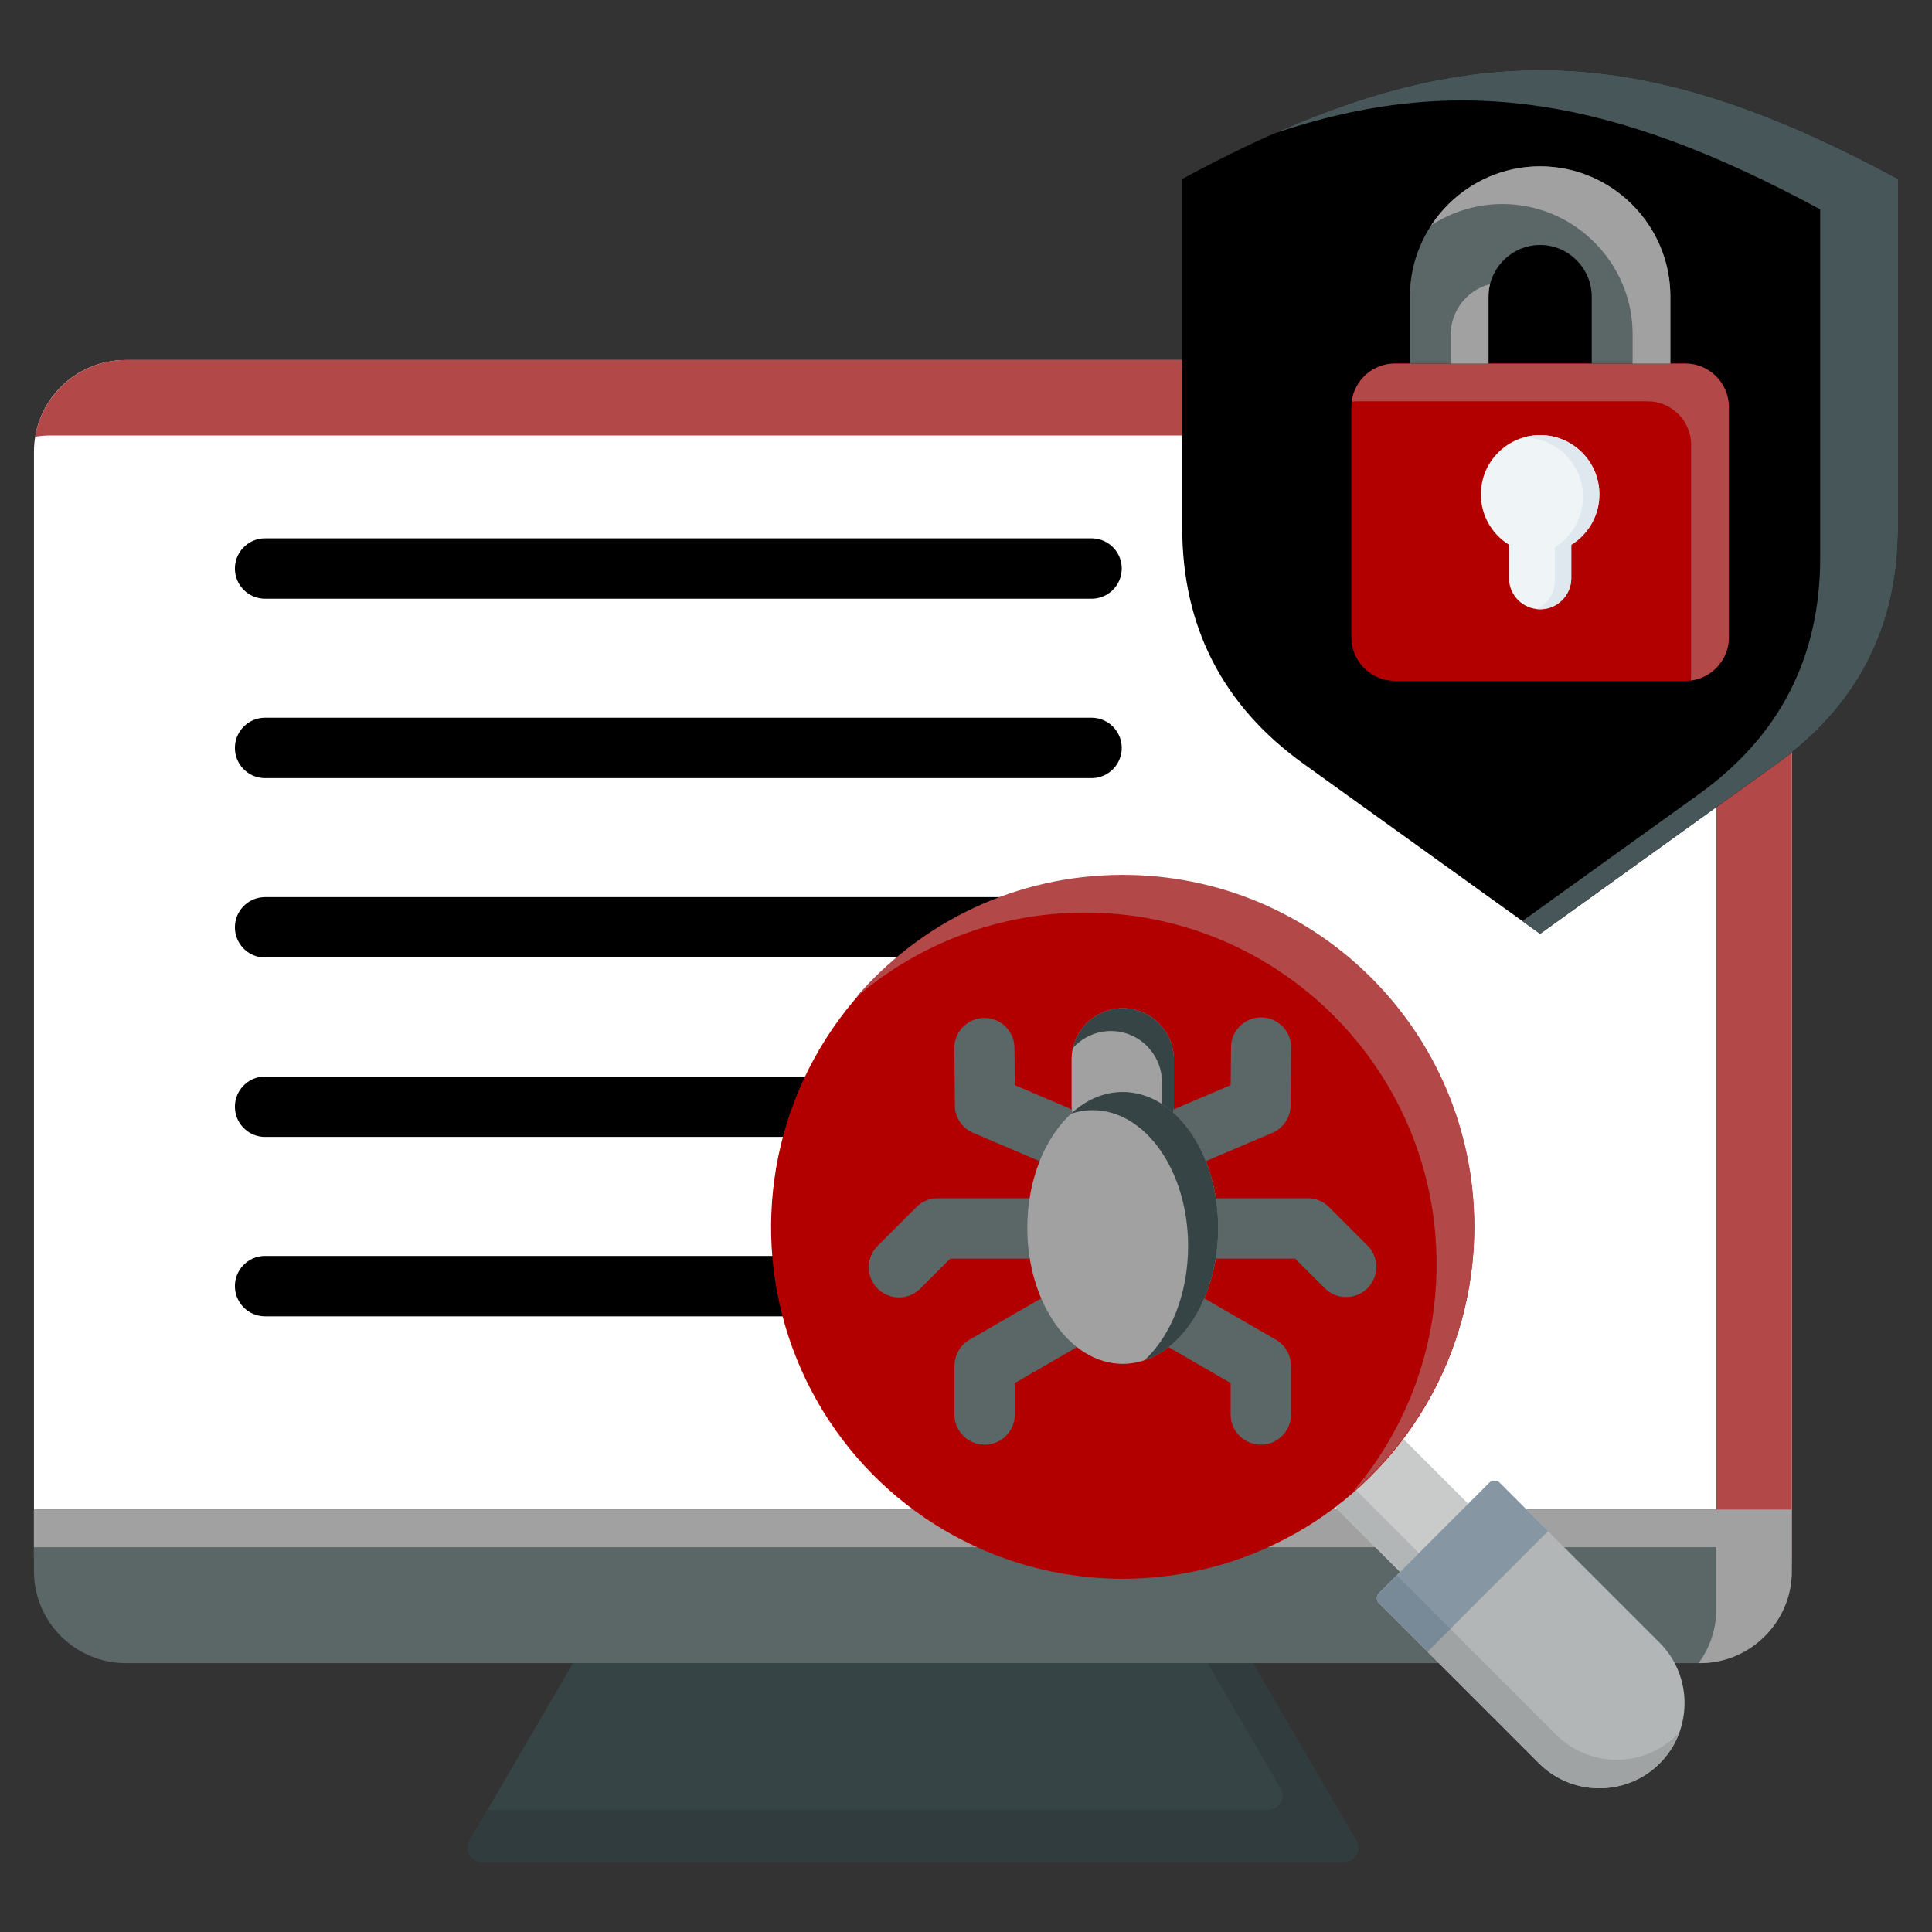 <?xml version="1.0" encoding="utf-8"?>
<svg xmlns="http://www.w3.org/2000/svg" class="" height="512" style="enable-background:new 0 0 512 512" version="1.1" viewBox="0 0 512 512" width="512" x="0" y="0">
  <rect x="0" y="0" width="512" height="512" fill="#333333" stroke="none"/>
  <g>
    <path class="" d="m322.233 423.995-161.83 2.075-35.954 61.696c-1.579 2.71.557 5.683 3.266 5.683h228.414c2.709 0 4.845-2.972 3.266-5.683l-37.162-63.772z" data-original="#374446" fill="#374446" fill-rule="evenodd" opacity="1"/>
    <path class="" d="m322.233 423.995-11.891.152 29.03 49.817c1.579 2.711-.557 5.683-3.265 5.683H129.181l-4.731 8.119c-1.579 2.71.557 5.683 3.266 5.683H356.13c2.709 0 4.845-2.972 3.266-5.683l-37.162-63.772z" data-original="#313c3e" fill="#313c3e" fill-rule="evenodd" opacity="1"/>
    <rect class="" data-original="#e6f8ff" fill="#ffffff" height="341.396" opacity="1" rx="24.319" width="465.844" x="9" y="95.415"/>
    <g fill-rule="evenodd">
      <path class="" d="M450.525 95.415c13.375 0 24.319 10.943 24.319 24.319v292.757c0 12.019-8.836 22.071-20.331 23.988a24.17 24.17 0 0 0 .331-3.988V139.735c0-13.377-10.944-24.32-24.32-24.32H13.319c-1.358 0-2.69.114-3.988.331 1.917-11.496 11.971-20.331 23.988-20.331z" data-original="#cbf0ff" fill="#b24848" opacity="1"/>
      <path class="" d="M70.258 158.667a8 8 0 0 1 0-16h219.013a8 8 0 0 1 0 16zm0 190.17a8 8 0 0 1 0-16h219.013a8 8 0 0 1 0 16zm0-47.542a8 8 0 0 1 0-16h219.013a8 8 0 0 1 0 16zm0-47.543a8 8 0 0 1 0-16h219.013a8 8 0 0 1 0 16zm0-47.542a8 8 0 0 1 0-16h219.013a8 8 0 0 1 0 16z" data-original="#96a4af" fill="#000000" opacity="1"/>
      <path class="" d="M474.845 400.024H9v16.401c0 13.377 10.944 24.319 24.319 24.319h417.206c13.375 0 24.319-10.943 24.319-24.319v-16.401z" data-original="#465759" fill="#5b6667" opacity="1"/>
      <path class="" d="M474.845 400.024H9v10h445.844v16.401a24.156 24.156 0 0 1-4.696 14.319h.377c13.375 0 24.319-10.943 24.319-24.319v-16.401z" data-original="#3e4d4f" fill="#a1a1a1" opacity="1"/>
    </g>
    <path class="" d="M503 47.422c-71.279-38.495-118.428-38.496-189.707 0v92.292c0 26.369 10.728 47.297 32.141 62.687l62.712 45.072 62.709-45.072c21.413-15.391 32.144-36.316 32.144-62.687V47.422z" data-original="#72d561" fill="#000000" fill-rule="evenodd" opacity="1"/>
    <path class="" d="M503 47.422c-62.77-33.9-106.83-37.941-165.131-12.135 48.627-16.32 89.34-9.59 144.503 20.201v92.292c0 26.371-10.731 47.296-32.144 62.687l-46.784 33.626 4.703 3.38 62.709-45.072C492.269 187.01 503 166.085 503 139.714z" data-original="#42c345" fill="#475658" fill-rule="evenodd" opacity="1"/>
    <path class="" d="M369.651 96.349h76.991c6.361 0 11.525 5.164 11.525 11.525v61.032c0 6.361-5.164 11.525-11.525 11.525h-76.991c-6.361 0-11.524-5.164-11.524-11.524v-61.032c0-6.361 5.164-11.525 11.525-11.525z" data-original="#ffda2d" fill="#b20000" opacity="1"/>
    <g fill-rule="evenodd">
      <path class="" d="M369.651 96.349h76.992c6.339 0 11.525 5.187 11.525 11.525v61.032c0 5.853-4.422 10.723-10.09 11.435.059-.47.09-.949.09-1.435v-61.032c0-6.338-5.186-11.525-11.524-11.525h-76.992c-.486 0-.964.031-1.435.09.712-5.668 5.582-10.09 11.435-10.09z" data-original="#ffc700" fill="#b24848" opacity="1"/>
      <path d="M408.147 115.316c8.67 0 15.699 7.029 15.699 15.698 0 5.642-2.977 10.588-7.445 13.355v8.838c0 4.539-3.714 8.253-8.253 8.253s-8.254-3.714-8.254-8.253v-8.838c-4.469-2.767-7.446-7.714-7.446-13.356 0-8.67 7.029-15.698 15.699-15.698z" data-original="#eff4f7" fill="#eff4f7" opacity="1"/>
      <path class="" d="M408.147 115.316c8.67 0 15.699 7.029 15.699 15.698 0 5.642-2.977 10.588-7.445 13.355v8.838c0 4.539-3.714 8.253-8.253 8.253-.334 0-.664-.021-.988-.06 2.881-1.291 4.901-4.19 4.901-7.537v-8.838c4.468-2.767 7.445-7.713 7.445-13.355 0-8.67-7.029-15.698-15.699-15.698l-.169.002a15.686 15.686 0 0 1 4.51-.659z" data-original="#dee8ee" fill="#dee8ee" opacity="1"/>
      <path class="" d="M442.659 78.596c0-18.997-15.515-34.512-34.512-34.512s-34.512 15.514-34.512 34.512v17.752h20.837V78.596c0-7.496 6.179-13.675 13.675-13.675s13.676 6.179 13.676 13.675v17.752h20.837V78.596z" data-original="#465759" fill="#5b6667" opacity="1"/>
      <path class="" d="M442.659 78.596c0-18.997-15.515-34.512-34.512-34.512-12.045 0-22.688 6.238-28.866 15.645a34.266 34.266 0 0 1 18.866-5.645c18.998 0 34.512 15.514 34.512 34.512v7.752h10zm-58.187 17.753v-7.752c0-6.37 4.462-11.788 10.403-13.272a13.5 13.5 0 0 0-.403 3.272v17.752z" data-original="#3e4d4f" fill="#a1a1a1" opacity="1"/>
    </g>
    <g fill-rule="evenodd">
      <path class="" d="m394.897 404.312-18.663 17.465-24.842-24.842 17.414-18.715z" data-original="#c9cbcb" fill="#c9cbcb" opacity="1"/>
      <path class="" d="m394.897 404.312-18.663 17.465-24.842-24.842 4.82-5.18 20.022 20.022 13.497-12.631z" data-original="#b3b6b6" fill="#b3b6b6" opacity="1"/>
      <path class="" d="m365.463 422.183 29.241-29.241a1.924 1.924 0 0 1 2.711 0l42.417 42.418c8.785 8.785 8.786 23.164 0 31.95s-23.164 8.786-31.951 0l-42.417-42.417a1.92 1.92 0 0 1 0-2.71z" data-original="#b3b6b6" fill="#b3b6b6" opacity="1"/>
      <path class="" d="m365.463 422.183 4.711-4.711 42.29 42.289c8.787 8.787 23.165 8.786 31.951 0a20.8 20.8 0 0 0 .65-.681 22.382 22.382 0 0 1-5.234 8.23c-8.786 8.786-23.164 8.786-31.951 0l-42.417-42.417a1.92 1.92 0 0 1 0-2.71z" data-original="#9fa3a3" fill="#9fa3a3" opacity="1"/>
      <path d="m365.463 422.183 29.241-29.241a1.924 1.924 0 0 1 2.711 0l12.834 12.834-31.951 31.951-12.834-12.834a1.92 1.92 0 0 1 0-2.71z" data-original="#8696a3" fill="#8696a3" opacity="1"/>
      <path d="m365.463 422.183 4.711-4.711 14.19 14.19-6.066 6.066-12.834-12.834a1.92 1.92 0 0 1 0-2.71z" data-original="#788a98" fill="#788a98" opacity="1"/>
    </g>
    <circle class="" cx="297.537" cy="325.016" data-original="#ffda2d" fill="#b20000" opacity="1" r="93.168" transform="rotate(-83.91 297.644 325.134)"/>
    <path class="" d="M358.224 395.705c19.884-17.087 32.48-42.416 32.48-70.689 0-51.455-41.712-93.167-93.167-93.167-28.272 0-53.6 12.596-70.687 32.479 16.303-14.01 37.505-22.479 60.687-22.479 51.455 0 93.167 41.713 93.167 93.167 0 23.182-8.47 44.385-22.48 60.689z" data-original="#ffc700" fill="#b24848" fill-rule="evenodd" opacity="1"/>
    <path class="" d="M297.563 334.576a7.98 7.98 0 0 1 6.446.764l34.098 19.686a7.963 7.963 0 0 1 3.998 6.906h.034v12.92a8 8 0 0 1-16 0v-8.341l-26.44-15.265a7.972 7.972 0 0 1-4.325.002l-26.437 15.263v8.341a8 8 0 0 1-16 0v-12.92h.033a7.962 7.962 0 0 1 3.998-6.906l33.746-19.483a7.998 7.998 0 0 1 6.849-.967zm-4.795-17.026h-44.252a7.974 7.974 0 0 0-5.699 2.386l-10.236 10.236a7.998 7.998 0 0 0 0 11.312 7.998 7.998 0 0 0 11.312 0l7.935-7.935h40.939a7.961 7.961 0 0 0 4.769-1.577 7.961 7.961 0 0 0 4.769 1.577h40.939l7.935 7.935a8 8 0 0 0 11.312-11.312l-10.237-10.237a7.977 7.977 0 0 0-5.698-2.385h-44.252a7.961 7.961 0 0 0-4.769 1.577 7.968 7.968 0 0 0-4.769-1.577zm2.524-18.755c.848.361 1.6.851 2.245 1.437a7.969 7.969 0 0 1 2.245-1.437l26.35-11.224.099-10.033c.034-4.401 3.63-7.941 8.031-7.906s7.941 3.63 7.906 8.031l-.146 14.819a7.984 7.984 0 0 1-4.848 7.735l-31.142 13.265a7.981 7.981 0 0 1-8.495-1.438 7.983 7.983 0 0 1-8.495 1.438L257.9 300.217a7.983 7.983 0 0 1-4.848-7.735l-.146-14.819a7.97 7.97 0 0 1 15.937-.125l.099 10.033 26.349 11.224z" data-original="#465759" fill="#5b6667" fill-rule="evenodd" opacity="1"/>
    <path class="" d="M297.536 267.179c3.735 0 7.124 1.522 9.575 3.974.225.225.433.46.625.703 2.083 2.392 3.349 5.499 3.349 8.872v12.004c0 3.698-1.521 7.076-3.974 9.543l-.05.05c-2.466 2.442-5.836 3.955-9.525 3.955s-7.077-1.521-9.544-3.974l-.05-.05c-2.442-2.466-3.956-5.836-3.956-9.525v-12.004c0-3.698 1.521-7.076 3.974-9.543l.049-.049c2.466-2.442 5.837-3.956 9.526-3.956z" data-original="#3e4d4f" fill="#a1a1a1" fill-rule="evenodd" opacity="1"/>
    <path class="" d="M297.536 267.179c3.735 0 7.124 1.522 9.575 3.974.225.225.433.46.625.703 2.083 2.392 3.349 5.499 3.349 8.872v12.004c0 3.442-1.318 6.608-3.48 9.019a13.32 13.32 0 0 0 .333-2.965v-12.004c0-3.373-1.265-6.479-3.349-8.872a8.06 8.06 0 0 0-.625-.703 13.511 13.511 0 0 0-9.575-3.974c-3.689 0-7.06 1.514-9.526 3.956l-.049.049c-.169.17-.334.345-.495.524a13.647 13.647 0 0 1 3.641-6.578l.049-.049c2.466-2.442 5.837-3.956 9.526-3.956z" data-original="#374446" fill="#374446" fill-rule="evenodd" opacity="1"/>
    <path class="" d="M297.536 361.436c13.928 0 25.287-16.183 25.287-36.026s-11.359-36.026-25.287-36.026-25.287 16.184-25.287 36.026 11.359 36.026 25.287 36.026z" data-original="#3e4d4f" fill="#a1a1a1" fill-rule="evenodd" opacity="1"/>
    <path class="" d="M297.537 289.385c13.966 0 25.287 16.129 25.287 36.026 0 17.081-8.344 31.385-19.542 35.091 6.965-6.416 11.575-17.577 11.575-30.273 0-19.897-11.322-36.026-25.287-36.026-1.976 0-3.9.324-5.746.935 3.95-3.639 8.658-5.753 13.712-5.753z" data-original="#374446" fill="#374446" fill-rule="evenodd" opacity="1"/>
  </g>
</svg>